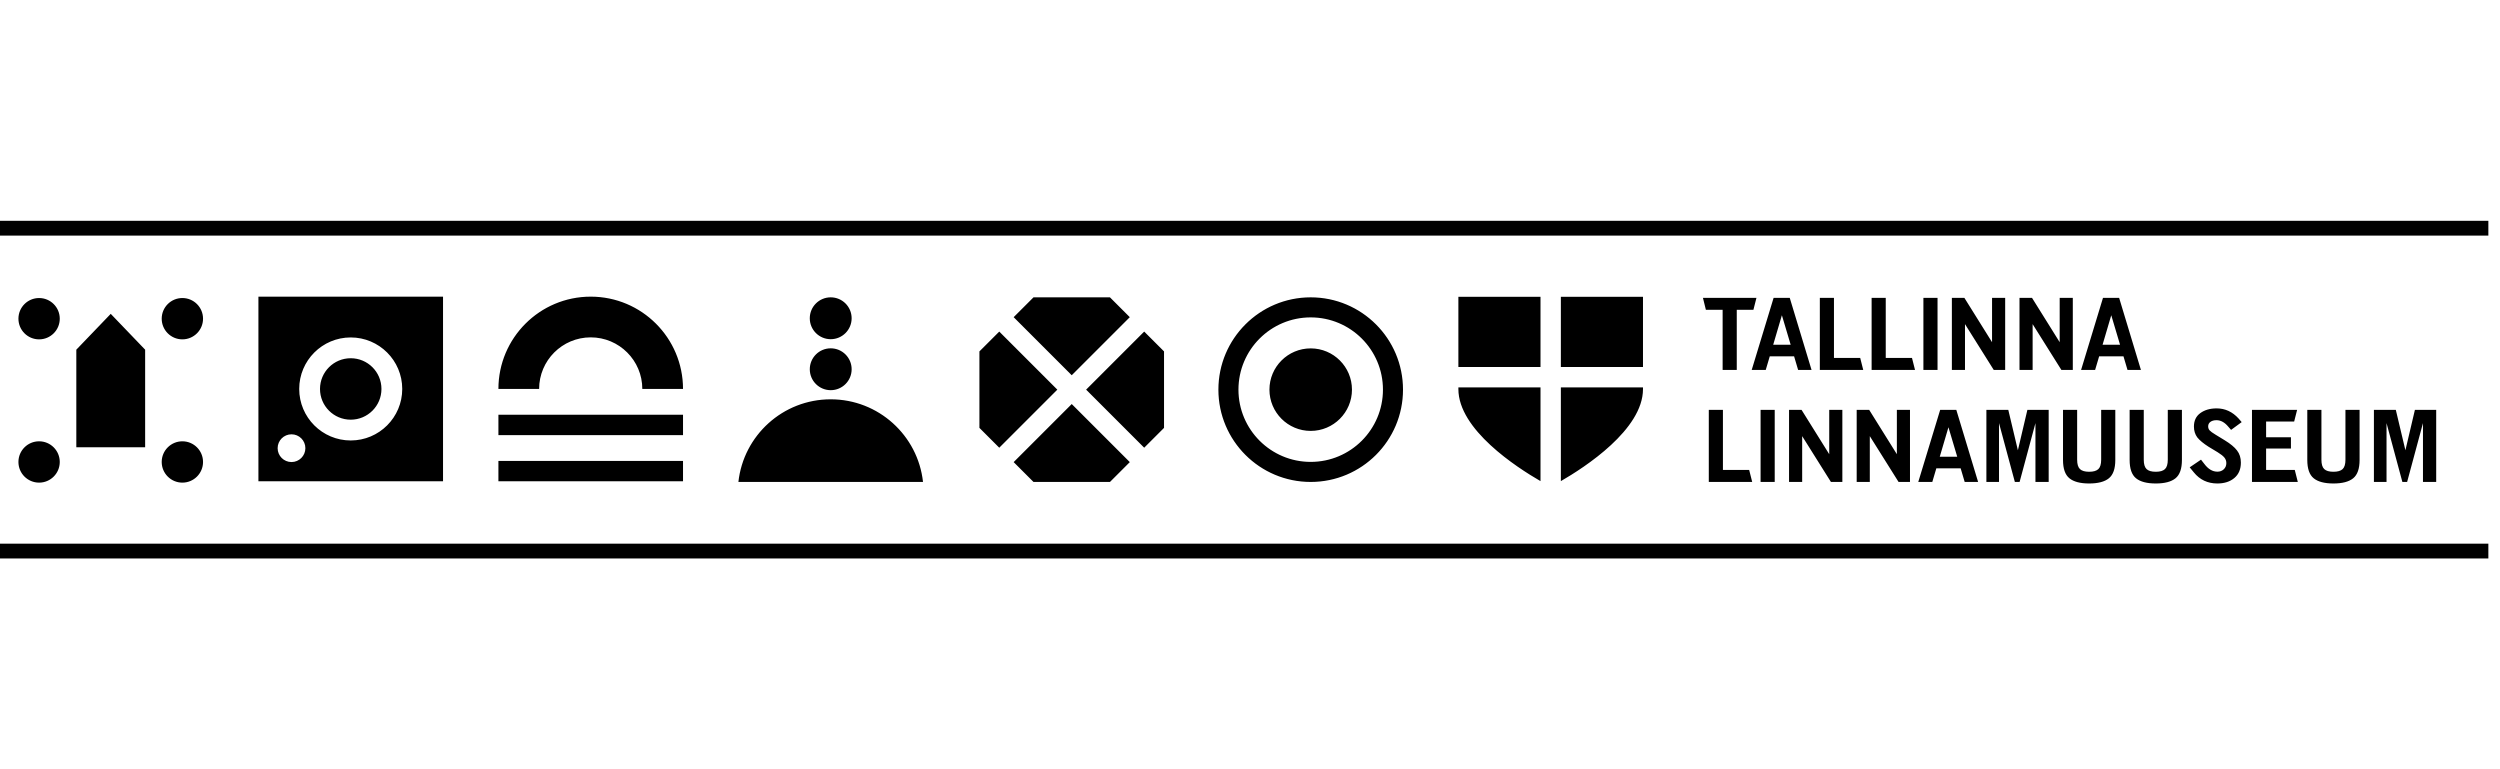 <?xml version="1.0" encoding="UTF-8" standalone="no"?>
<svg
   xmlns:dc="http://purl.org/dc/elements/1.1/"
   xmlns:cc="http://creativecommons.org/ns#"
   xmlns:rdf="http://www.w3.org/1999/02/22-rdf-syntax-ns#"
   xmlns:svg="http://www.w3.org/2000/svg"
   xmlns="http://www.w3.org/2000/svg"
   xmlns:sodipodi="http://sodipodi.sourceforge.net/DTD/sodipodi-0.dtd"
   xmlns:inkscape="http://www.inkscape.org/namespaces/inkscape"
   width="260"
   height="80"
   viewBox="0 0 68.792 21.167"
   version="1.1"
   id="svg1469"
   inkscape:version="1.0 (4035a4fb49, 2020-05-01)"
   sodipodi:docname="nimi-et-1.svg">
  <defs
     id="defs1463">
    <clipPath
       id="clipPath867"
       clipPathUnits="userSpaceOnUse">
      <path
         id="path865"
         d="M 0,595.276 H 841.89 V 0 H 0 Z" />
    </clipPath>
    <clipPath
       id="clipPath896"
       clipPathUnits="userSpaceOnUse">
      <path
         id="path894"
         d="M 0,595.276 H 841.89 V 0 H 0 Z" />
    </clipPath>
    <clipPath
       id="clipPath925"
       clipPathUnits="userSpaceOnUse">
      <path
         id="path923"
         d="M 0,595.276 H 841.89 V 0 H 0 Z" />
    </clipPath>
    <clipPath
       clipPathUnits="userSpaceOnUse"
       id="clipPath18">
      <path
         d="M 0,595.276 H 841.89 V 0 H 0 Z"
         id="path16" />
    </clipPath>
  </defs>
  <sodipodi:namedview
     id="base"
     pagecolor="#ffffff"
     bordercolor="#666666"
     borderopacity="1.0"
     inkscape:pageopacity="0.0"
     inkscape:pageshadow="2"
     inkscape:zoom="0.9884027"
     inkscape:cx="97.330208"
     inkscape:cy="-34.40082"
     inkscape:document-units="px"
     inkscape:current-layer="layer1"
     showgrid="false"
     units="px"
     inkscape:window-width="1440"
     inkscape:window-height="838"
     inkscape:window-x="-8"
     inkscape:window-y="-8"
     inkscape:window-maximized="1"
     inkscape:document-rotation="0"
     inkscape:showpageshadow="true"
     fit-margin-top="0"
     fit-margin-left="0"
     fit-margin-right="0"
     fit-margin-bottom="0" />
  <g
     inkscape:label="Layer 1"
     inkscape:groupmode="layer"
     id="layer1"
     transform="translate(0,-281.23)">
    <g
       transform="matrix(0.099,0,0,-0.099,-7.453,321.418)"
       id="g12">
      <g
         id="g14"
         clip-path="url(#clipPath18)">
        <path
           d="m 564.634,271.977 h 3.928 v 20.033 h -3.928 z m 3.508,38.149 2.413,8.193 2.44,-8.193 z m 0.112,13.019 -6.089,-20.033 h 3.9 l 1.122,3.788 h 6.762 l 1.122,-3.788 h 3.733 l -6.061,20.033 z M 550.24,292.01 v -20.033 h 12.065 l -0.842,3.339 h -7.295 v 16.694 z m 66.61,-4.826 2.44,-8.193 h -4.853 z m -4.49,-15.207 1.122,3.788 h 6.762 l 1.122,-3.788 h 3.733 l -6.061,20.033 h -4.489 l -6.089,-20.033 z m -62.933,47.857 h 4.657 v -16.722 h 3.928 v 16.722 h 4.63 l 0.841,3.311 h -14.87 z m 23.119,-27.824 v -20.033 h 3.647 v 12.738 l 7.996,-12.738 h 3.171 v 20.033 h -3.647 v -12.317 l -7.688,12.317 z m 18.799,0 v -20.033 h 3.647 v 12.738 l 7.996,-12.738 h 3.171 v 20.033 h -3.647 v -12.317 l -7.688,12.317 z m -82.223,-19.799 c 6.665,3.845 22.827,14.328 22.827,25.578 v 0.48 h -22.827 z m 22.827,51.235 h -22.827 v -19.519 h 22.827 z m 49.155,-0.301 v -20.033 h 12.064 l -0.842,3.338 h -7.295 v 16.695 z m 14.393,0 v -20.033 h 12.065 l -0.842,3.338 h -7.295 v 16.695 z m 14.394,-20.033 h 3.928 v 20.033 h -3.928 z M 716.592,292.01 v -13.917 c 0,-2.432 0.594,-4.129 1.781,-5.092 1.188,-0.964 3.017,-1.445 5.485,-1.445 2.47,0 4.298,0.481 5.486,1.445 1.187,0.963 1.782,2.66 1.782,5.092 v 13.917 h -3.929 v -13.86 c 0,-1.235 -0.261,-2.1 -0.785,-2.596 -0.524,-0.496 -1.375,-0.743 -2.554,-0.743 -1.177,0 -2.029,0.247 -2.552,0.743 -0.525,0.496 -0.786,1.361 -0.786,2.596 v 13.86 z m -3.647,-3.227 0.814,3.227 h -12.542 v -20.033 h 12.738 l -0.842,3.339 h -7.968 v 5.948 h 6.902 v 3.142 h -6.902 v 4.377 z m -21.351,-13.944 c -1.347,0 -2.564,0.73 -3.648,2.189 l -0.898,1.15 -3.143,-2.133 1.151,-1.403 c 1.665,-2.058 3.844,-3.086 6.538,-3.086 1.945,0 3.516,0.505 4.714,1.516 1.214,1.009 1.823,2.44 1.823,4.291 0,1.329 -0.356,2.451 -1.067,3.368 -0.692,0.916 -1.833,1.861 -3.422,2.834 l -2.526,1.543 c -0.842,0.505 -1.398,0.907 -1.669,1.207 -0.271,0.298 -0.407,0.673 -0.407,1.122 0,0.523 0.211,0.939 0.632,1.248 0.421,0.308 0.986,0.464 1.697,0.464 1.179,0 2.273,-0.609 3.282,-1.825 l 0.758,-0.87 2.946,2.161 -0.841,0.982 c -1.721,1.89 -3.76,2.834 -6.117,2.834 -1.834,0 -3.348,-0.44 -4.545,-1.318 -1.179,-0.862 -1.768,-2.105 -1.768,-3.733 0,-1.159 0.309,-2.16 0.926,-3.002 0.654,-0.823 1.702,-1.693 3.142,-2.609 l 2.554,-1.543 c 0.879,-0.543 1.496,-1.034 1.852,-1.473 0.355,-0.44 0.533,-0.95 0.533,-1.529 0,-0.693 -0.235,-1.263 -0.701,-1.712 -0.468,-0.449 -1.067,-0.673 -1.796,-0.673 m -188.13,48.607 h -22.827 v -19.519 h 22.827 z M 74.97,340.456 h 691.95 v 4.105 H 74.97 Z m 677.451,-68.479 v 20.033 h -5.92 l -2.638,-11.223 -2.665,11.223 h -6.089 v -20.033 h 3.507 v 16.357 l 4.405,-16.357 h 1.319 l 4.405,16.357 v -16.357 z m -85.209,20.033 v -13.917 c 0,-2.432 0.594,-4.129 1.781,-5.092 1.188,-0.964 3.017,-1.445 5.486,-1.445 2.469,0 4.297,0.481 5.485,1.445 1.187,0.963 1.782,2.66 1.782,5.092 v 13.917 h -3.929 v -13.86 c 0,-1.235 -0.261,-2.1 -0.785,-2.596 -0.524,-0.496 -1.375,-0.743 -2.553,-0.743 -1.178,0 -2.03,0.247 -2.553,0.743 -0.525,0.496 -0.786,1.361 -0.786,2.596 v 13.86 z m -18.518,0 v -13.917 c 0,-2.432 0.594,-4.129 1.782,-5.092 1.187,-0.964 3.016,-1.445 5.485,-1.445 2.47,0 4.298,0.481 5.485,1.445 1.188,0.963 1.783,2.66 1.783,5.092 V 292.01 H 659.3 v -13.86 c 0,-1.235 -0.262,-2.1 -0.785,-2.596 -0.525,-0.496 -1.375,-0.743 -2.554,-0.743 -1.178,0 -2.029,0.247 -2.553,0.743 -0.524,0.496 -0.786,1.361 -0.786,2.596 v 13.86 z m -15.207,0 h -6.089 v -20.033 h 3.507 v 16.357 l 4.406,-16.357 h 1.318 l 4.405,16.357 v -16.357 h 3.676 v 20.033 h -5.92 l -2.638,-11.223 z m -4.517,18.817 -7.688,12.318 h -3.479 v -20.033 h 3.647 v 12.738 l 7.996,-12.738 h 3.171 v 20.033 h -3.647 z m 18.799,0 -7.688,12.318 h -3.479 v -20.033 h 3.647 v 12.738 l 7.996,-12.738 h 3.171 v 20.033 h -3.647 z m 11.924,-0.701 2.413,8.193 2.441,-8.193 z m 0.113,13.019 -6.089,-20.033 h 3.9 l 1.122,3.788 h 6.762 l 1.122,-3.788 h 3.732 l -6.06,20.033 z M 125.969,311.613 c 3.173,0 5.744,2.573 5.744,5.746 0,3.172 -2.571,5.744 -5.744,5.744 -3.173,0 -5.745,-2.572 -5.745,-5.744 0,-3.173 2.572,-5.746 5.745,-5.746 m 354.668,-13.824 c 0,-11.25 16.163,-21.733 22.827,-25.578 v 26.058 h -22.827 z m -328.19,-16.422 c 0,2.129 1.726,3.855 3.855,3.855 2.129,0 3.855,-1.726 3.855,-3.855 0,-2.129 -1.726,-3.855 -3.855,-3.855 -2.129,0 -3.855,1.726 -3.855,3.855 m 5.998,16.462 c 0,7.908 6.41,14.318 14.318,14.318 7.908,0 14.319,-6.41 14.319,-14.318 0,-7.908 -6.411,-14.319 -14.319,-14.319 -7.908,0 -14.318,6.411 -14.318,14.319 m -11.338,-25.657 h 51.313 v 51.313 h -51.313 z m 92.363,39.997 c 7.919,0 14.34,-6.421 14.34,-14.341 h 11.315 c 0,14.17 -11.486,25.657 -25.655,25.657 -14.17,0 -25.657,-11.487 -25.657,-25.657 h 11.316 c 0,7.92 6.421,14.341 14.341,14.341 M 213.813,285 h 51.312 v 5.658 H 213.813 Z M 74.97,250.714 h 691.95 v 4.105 H 74.97 Z m 11.176,21.077 c 3.173,0 5.745,2.572 5.745,5.745 0,3.173 -2.572,5.744 -5.745,5.744 -3.172,0 -5.745,-2.571 -5.745,-5.744 0,-3.173 2.573,-5.745 5.745,-5.745 m 127.667,0.381 h 51.312 v 5.658 h -51.312 z m -107.755,46.535 -9.565,-9.962 v -27.127 h 19.129 v 27.127 z m 19.911,-46.916 c 3.173,0 5.744,2.572 5.744,5.745 0,3.173 -2.571,5.744 -5.744,5.744 -3.173,0 -5.745,-2.571 -5.745,-5.744 0,-3.173 2.572,-5.745 5.745,-5.745 m -39.823,39.822 c 3.173,0 5.745,2.573 5.745,5.746 0,3.172 -2.572,5.744 -5.745,5.744 -3.172,0 -5.745,-2.572 -5.745,-5.744 0,-3.173 2.573,-5.746 5.745,-5.746 m 78.078,-13.784 c 0,-4.716 3.823,-8.54 8.539,-8.54 4.716,0 8.54,3.824 8.54,8.54 0,4.716 -3.824,8.539 -8.54,8.539 -4.716,0 -8.539,-3.823 -8.539,-8.539 m 183.284,10.436 v -21.254 l 5.513,-5.514 16.142,16.141 -16.141,16.141 z m 103.548,-10.627 c 0,6.333 -5.135,11.468 -11.469,11.468 -6.333,0 -11.468,-5.135 -11.468,-11.468 0,-6.334 5.135,-11.469 11.468,-11.469 6.334,0 11.469,5.135 11.469,11.469 m -52.235,-10.627 v 21.254 l -5.514,5.514 -16.14,-16.141 16.141,-16.141 z m -41.797,-9.516 5.514,-5.513 h 21.254 l 5.514,5.513 -16.141,16.142 z m 62.481,20.143 c 0,11.091 8.991,20.082 20.082,20.082 11.092,0 20.083,-8.991 20.083,-20.082 0,-11.091 -8.991,-20.082 -20.083,-20.082 -11.091,0 -20.082,8.991 -20.082,20.082 m 45.738,0 c 0,14.169 -11.486,25.656 -25.656,25.656 -14.169,0 -25.656,-11.487 -25.656,-25.656 0,-14.17 11.487,-25.656 25.656,-25.656 14.17,0 25.656,11.486 25.656,25.656 m -159.068,-0.149 c 3.213,0 5.817,2.604 5.817,5.817 0,3.212 -2.604,5.816 -5.817,5.816 -3.212,0 -5.817,-2.604 -5.817,-5.816 0,-3.213 2.605,-5.817 5.817,-5.817 m 56.363,25.805 -5.514,-5.513 16.141,-16.14 16.14,16.14 -5.513,5.513 z M 306.175,311.66 c 3.213,0 5.817,2.605 5.817,5.817 0,3.213 -2.604,5.817 -5.817,5.817 -3.212,0 -5.817,-2.604 -5.817,-5.817 0,-3.212 2.605,-5.817 5.817,-5.817 m -25.656,-39.678 h 51.313 c -1.418,12.918 -12.361,22.969 -25.657,22.969 -13.295,0 -24.238,-10.051 -25.656,-22.969"
           style="fill:#000000;fill-opacity:1;fill-rule:nonzero;stroke:none"
           id="path20" />
      </g>
    </g>
  </g>
</svg>